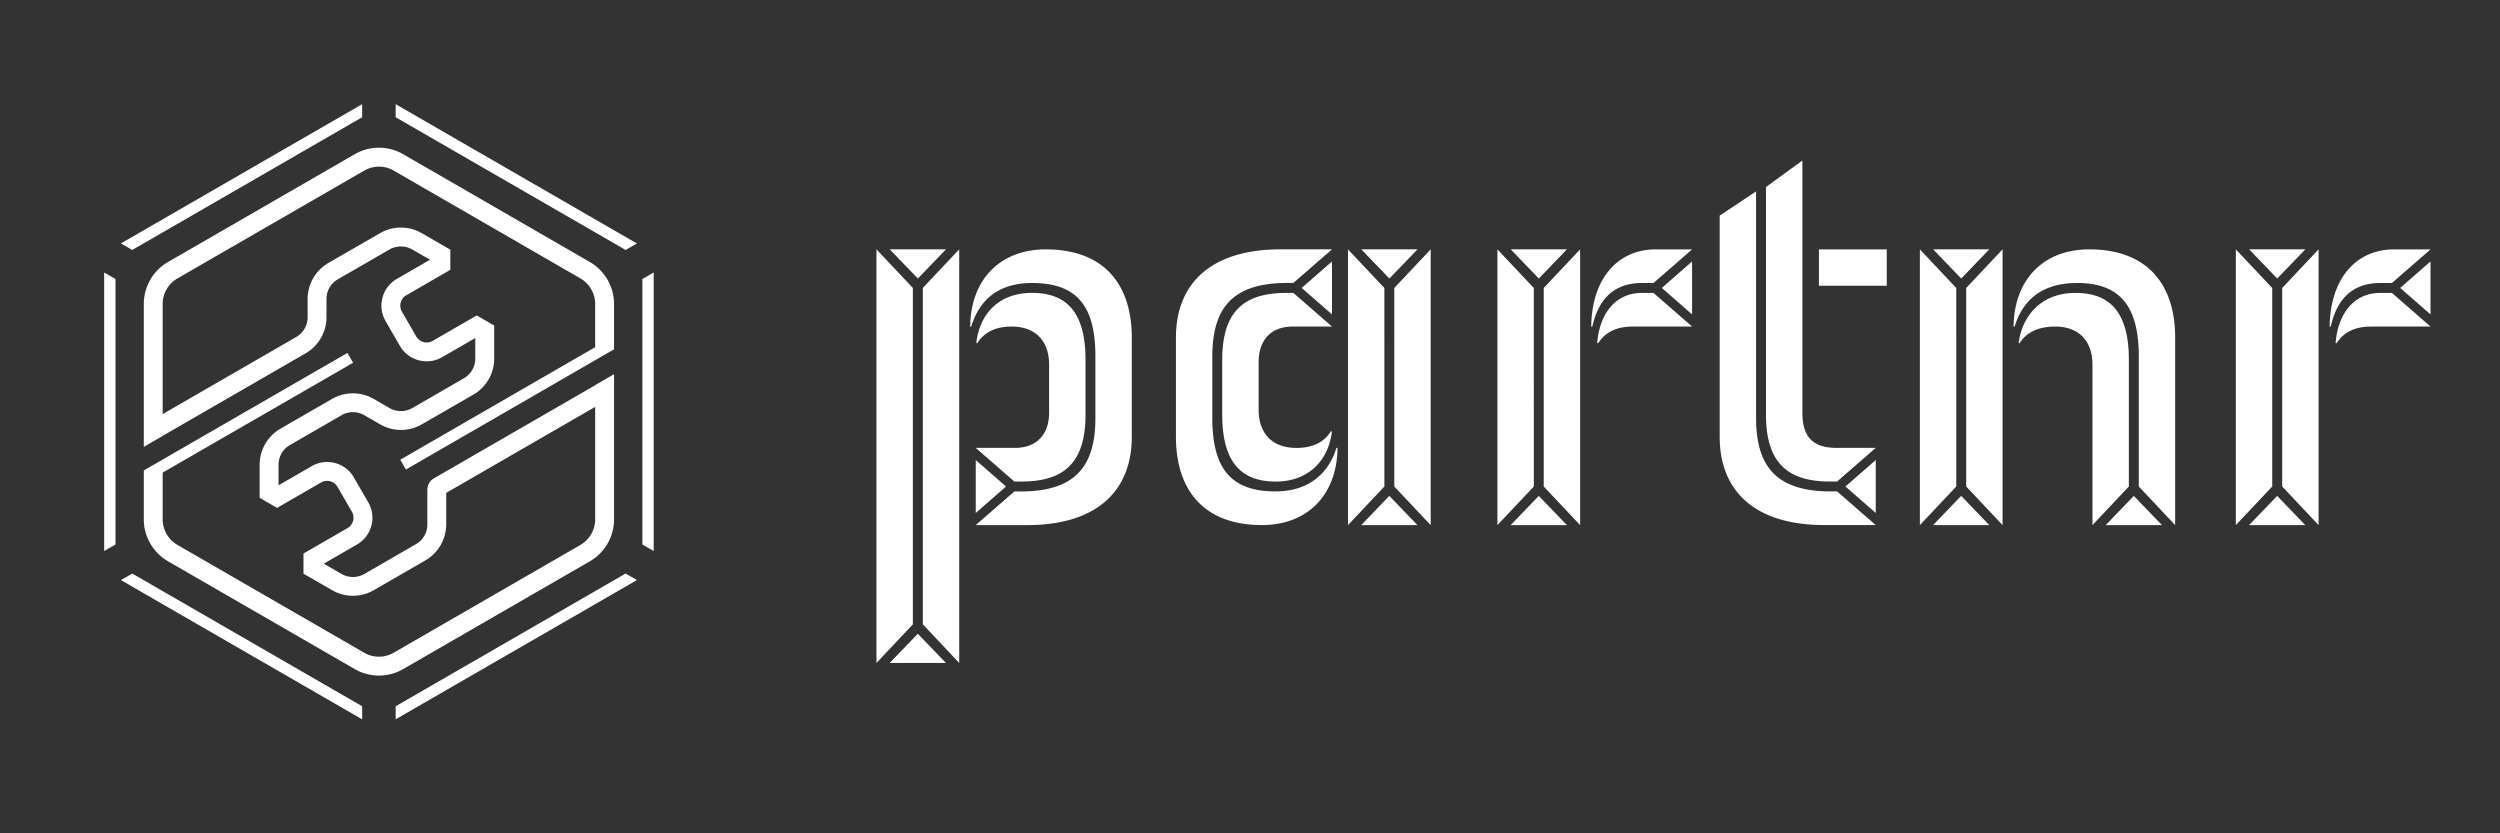 <svg xmlns="http://www.w3.org/2000/svg" width="144" height="48" fill="none"><rect width="100%" height="100%" fill="#333333" stroke="none"/><path fill="#fff" d="m131.167 28.562-1.621 1.684h3.239l-1.621-1.684h.003Zm5.401-9.754h3.429l-2.224-1.936h-.668c-1.556 0-2.446 1.24-2.574 2.892h.063c.381-.603 1.018-.953 1.97-.953m1.687-2.226 1.746 1.524V15.06l-1.746 1.525Zm-7.084-.54 1.621-1.684h-3.238l1.621 1.683h-.004Zm.288 11.977 2.095 2.224V14.364l-2.095 2.224v11.434Zm-2.671 2.224 2.096-2.224V16.588l-2.096-2.224v15.882Zm8.324-13.946h.668L140 14.364h-2.096c-2.192 0-3.685 1.683-3.716 4.447h.062c.381-1.683 1.334-2.51 2.858-2.51ZM122.91 28.562l-1.621 1.684h3.238l-1.621-1.684h.004Zm-9.945 0-1.621 1.684h3.239l-1.621-1.684h.003Zm5.4-9.754c1.431 0 2.161.89 2.161 2.193v9.245l2.096-2.224v-7.305c0-2.827-1.174-3.845-3.079-3.845-1.906 0-3.049 1.24-3.274 2.892h.063c.381-.603 1.049-.953 2.033-.953m-5.4-2.767 1.621-1.683h-3.239l1.621 1.683h-.003Zm6.671.256c2.446 0 3.558 1.303 3.558 4.226v7.496l2.095 2.224v-10.8c0-3.018-1.555-5.082-4.956-5.082-2.574 0-4.32 1.683-4.351 4.447h.063c.477-1.59 1.652-2.51 3.588-2.51m-6.381 11.72 2.096 2.225V14.364l-2.096 2.224v11.434Zm-2.667 2.225 2.096-2.224V16.588l-2.096-2.224v15.882Zm-4.288-2.224 1.746 1.524v-3.048l-1.746 1.524ZM104.77 16.46h3.907v-2.096h-3.907v2.096Zm-5.716-4.036v12.737c0 3.017 1.905 5.082 6.034 5.082h2.955l-2.224-1.937h-.35c-3.017 0-4.319-1.302-4.319-4.226V11.025l-2.096 1.396v.003Zm2.667-1.652V23.89c0 2.826 1.303 3.845 3.686 3.845h.412l2.224-1.937h-2.255c-1.303 0-1.971-.571-1.971-2.033V9.248l-2.096 1.524Zm-13.086 17.79-1.621 1.684h3.239l-1.621-1.684h.003Zm5.4-9.754h3.43l-2.224-1.936h-.669c-1.555 0-2.445 1.24-2.573 2.892h.062c.381-.603 1.015-.953 1.968-.953m1.69-2.226 1.745 1.524V15.06l-1.745 1.525Zm-7.084-.54 1.62-1.684h-3.238l1.621 1.683h-.003Zm.284 11.977 2.096 2.224V14.364l-2.096 2.224v11.434Zm-2.667 2.224 2.096-2.224V16.588l-2.096-2.224v15.882ZM94.575 16.3h.669l2.224-1.936h-2.096c-2.193 0-3.686 1.683-3.717 4.447h.063c.38-1.683 1.333-2.51 2.857-2.51ZM80.027 28.562l-1.62 1.684h3.238l-1.62-1.684h.002Zm-5.369-2.764c-1.43 0-2.16-.89-2.16-2.192v-2.764c0-1.206.667-2.034 1.97-2.034h2.255l-2.224-1.936h-.412c-2.383 0-3.686 1.015-3.686 3.845v3.176c0 2.826 1.175 3.845 3.08 3.845s3.048-1.24 3.239-2.89h-.063c-.38.604-1.015.953-2.002.953m.322-9.216 1.746 1.524V15.06l-1.746 1.525Zm5.05-.54 1.621-1.684H78.41l1.621 1.683h-.003Zm.284 11.977 2.096 2.224V14.364l-2.096 2.224v11.434Zm-2.667 2.224 2.096-2.224V16.588l-2.096-2.224v15.882Zm-4.16-1.94c-2.573 0-3.654-1.302-3.654-4.226v-3.557c0-2.923 1.302-4.226 4.32-4.226h.35l2.223-1.936h-2.955c-4.129 0-6.034 2.064-6.034 5.081v5.719c0 3.017 1.556 5.082 4.957 5.082 2.573 0 4.32-1.684 4.35-4.448h-.062c-.478 1.555-1.683 2.508-3.495 2.508m-20.617 8.199-1.62 1.683h3.238l-1.62-1.683h.002Zm5.082-8.48-1.746-1.524v3.048l1.746-1.524Zm.319-9.214c1.43 0 2.16.89 2.16 2.193v2.764c0 1.206-.668 2.033-1.97 2.033h-2.255l2.224 1.937h.412c2.383 0 3.686-1.015 3.686-3.845v-3.177c0-2.826-1.175-3.844-3.083-3.844-1.908 0-3.017 1.205-3.208 2.892h.063c.38-.603 1.018-.953 1.97-.953Zm-5.4-2.764 1.62-1.683H51.25l1.62 1.683h-.003Zm.287 19.917 2.096 2.224V14.361l-2.096 2.224V35.96Zm-2.67 2.224 2.095-2.224V16.585l-2.096-2.224v23.824ZM59.441 16.3c2.573 0 3.654 1.303 3.654 4.226v3.558c0 2.923-1.302 4.225-4.32 4.225h-.35l-2.223 1.937h2.955c4.129 0 6.034-2.065 6.034-5.082v-5.719c0-3.017-1.556-5.081-4.957-5.081-2.573 0-4.32 1.683-4.35 4.447h.062c.478-1.59 1.62-2.51 3.495-2.51ZM7.618 14.398 20.86 6.753V6L6.965 14.02l.653.378Zm-.965 16.966V16.069L6 15.695v16.044l.653-.375ZM22.79 6.753l13.246 7.645.65-.374L22.79 6v.753Zm14.212 9.317v15.294l.65.375V15.695l-.65.374Zm-.966 16.965L22.791 40.68v.752l13.895-8.02-.65-.378ZM20.86 40.68 7.618 33.036l-.653.378 13.895 8.02v-.752Zm13.421-18.49-9.288 5.363a.758.758 0 0 0-.378.656v2.002c0 .466-.25.9-.653 1.131l-2.98 1.72a1.316 1.316 0 0 1-1.305 0l-1.028-.593 1.915-1.105a1.78 1.78 0 0 0 .65-2.427l-.831-1.437a1.775 1.775 0 0 0-2.424-.652l-1.915 1.105v-1.187c0-.465.25-.9.653-1.13l2.98-1.721a1.3 1.3 0 0 1 1.305 0l.919.53a2.405 2.405 0 0 0 2.392 0l2.977-1.717a2.4 2.4 0 0 0 1.196-2.07v-1.909l-1.006-.58-2.54 1.467a.69.69 0 0 1-.94-.25l-.83-1.436a.69.69 0 0 1 .25-.94l2.539-1.469V14.38l-1.652-.953a2.405 2.405 0 0 0-2.393 0l-2.98 1.72a2.4 2.4 0 0 0-1.195 2.072v1.058c0 .466-.25.9-.653 1.131L9.37 23.852v-6.346c0-.603.325-1.168.85-1.468l10.76-6.212a1.71 1.71 0 0 1 .849-.228c.293 0 .587.075.846.228l10.76 6.212c.521.303.846.865.846 1.468v2.492L23.056 26.48l.325.565 7.15-4.129 4.837-2.795v-2.617c0-.99-.534-1.915-1.39-2.411L23.218 8.88a2.785 2.785 0 0 0-2.782 0l-10.76 6.212a2.791 2.791 0 0 0-1.393 2.41v8.237l1.087-.628v-.006l8.24-4.757a2.4 2.4 0 0 0 1.195-2.07v-1.06c0-.465.25-.899.653-1.13l2.98-1.72a1.316 1.316 0 0 1 1.305 0l1.028.592-1.915 1.106a1.762 1.762 0 0 0-.824 1.078c-.122.459-.06.937.175 1.346l.83 1.437c.238.409.619.702 1.078.824.46.122.937.06 1.346-.175l1.915-1.105v1.186c0 .466-.25.9-.653 1.13l-2.977 1.719a1.315 1.315 0 0 1-1.305 0l-.918-.531a2.405 2.405 0 0 0-2.393 0l-2.98 1.72a2.4 2.4 0 0 0-1.195 2.071v1.909l1.005.58 2.54-1.467a.676.676 0 0 1 .521-.066.685.685 0 0 1 .418.319l.831 1.436a.692.692 0 0 1-.25.94l-2.539 1.465v1.162l1.652.953a2.4 2.4 0 0 0 2.393 0l2.98-1.721a2.396 2.396 0 0 0 1.196-2.07V28.39l8.58-4.953v6.48a1.7 1.7 0 0 1-.847 1.469l-10.76 6.212a1.696 1.696 0 0 1-1.696 0l-10.76-6.212a1.7 1.7 0 0 1-.849-1.468v-2.696l10.969-6.327-.325-.566-8.632 4.979-3.099 1.79v2.82c0 .99.534 1.914 1.393 2.41l10.76 6.213a2.787 2.787 0 0 0 2.783 0l10.76-6.212a2.788 2.788 0 0 0 1.39-2.411v-8.364l-1.088.628v.009Z"/></svg>